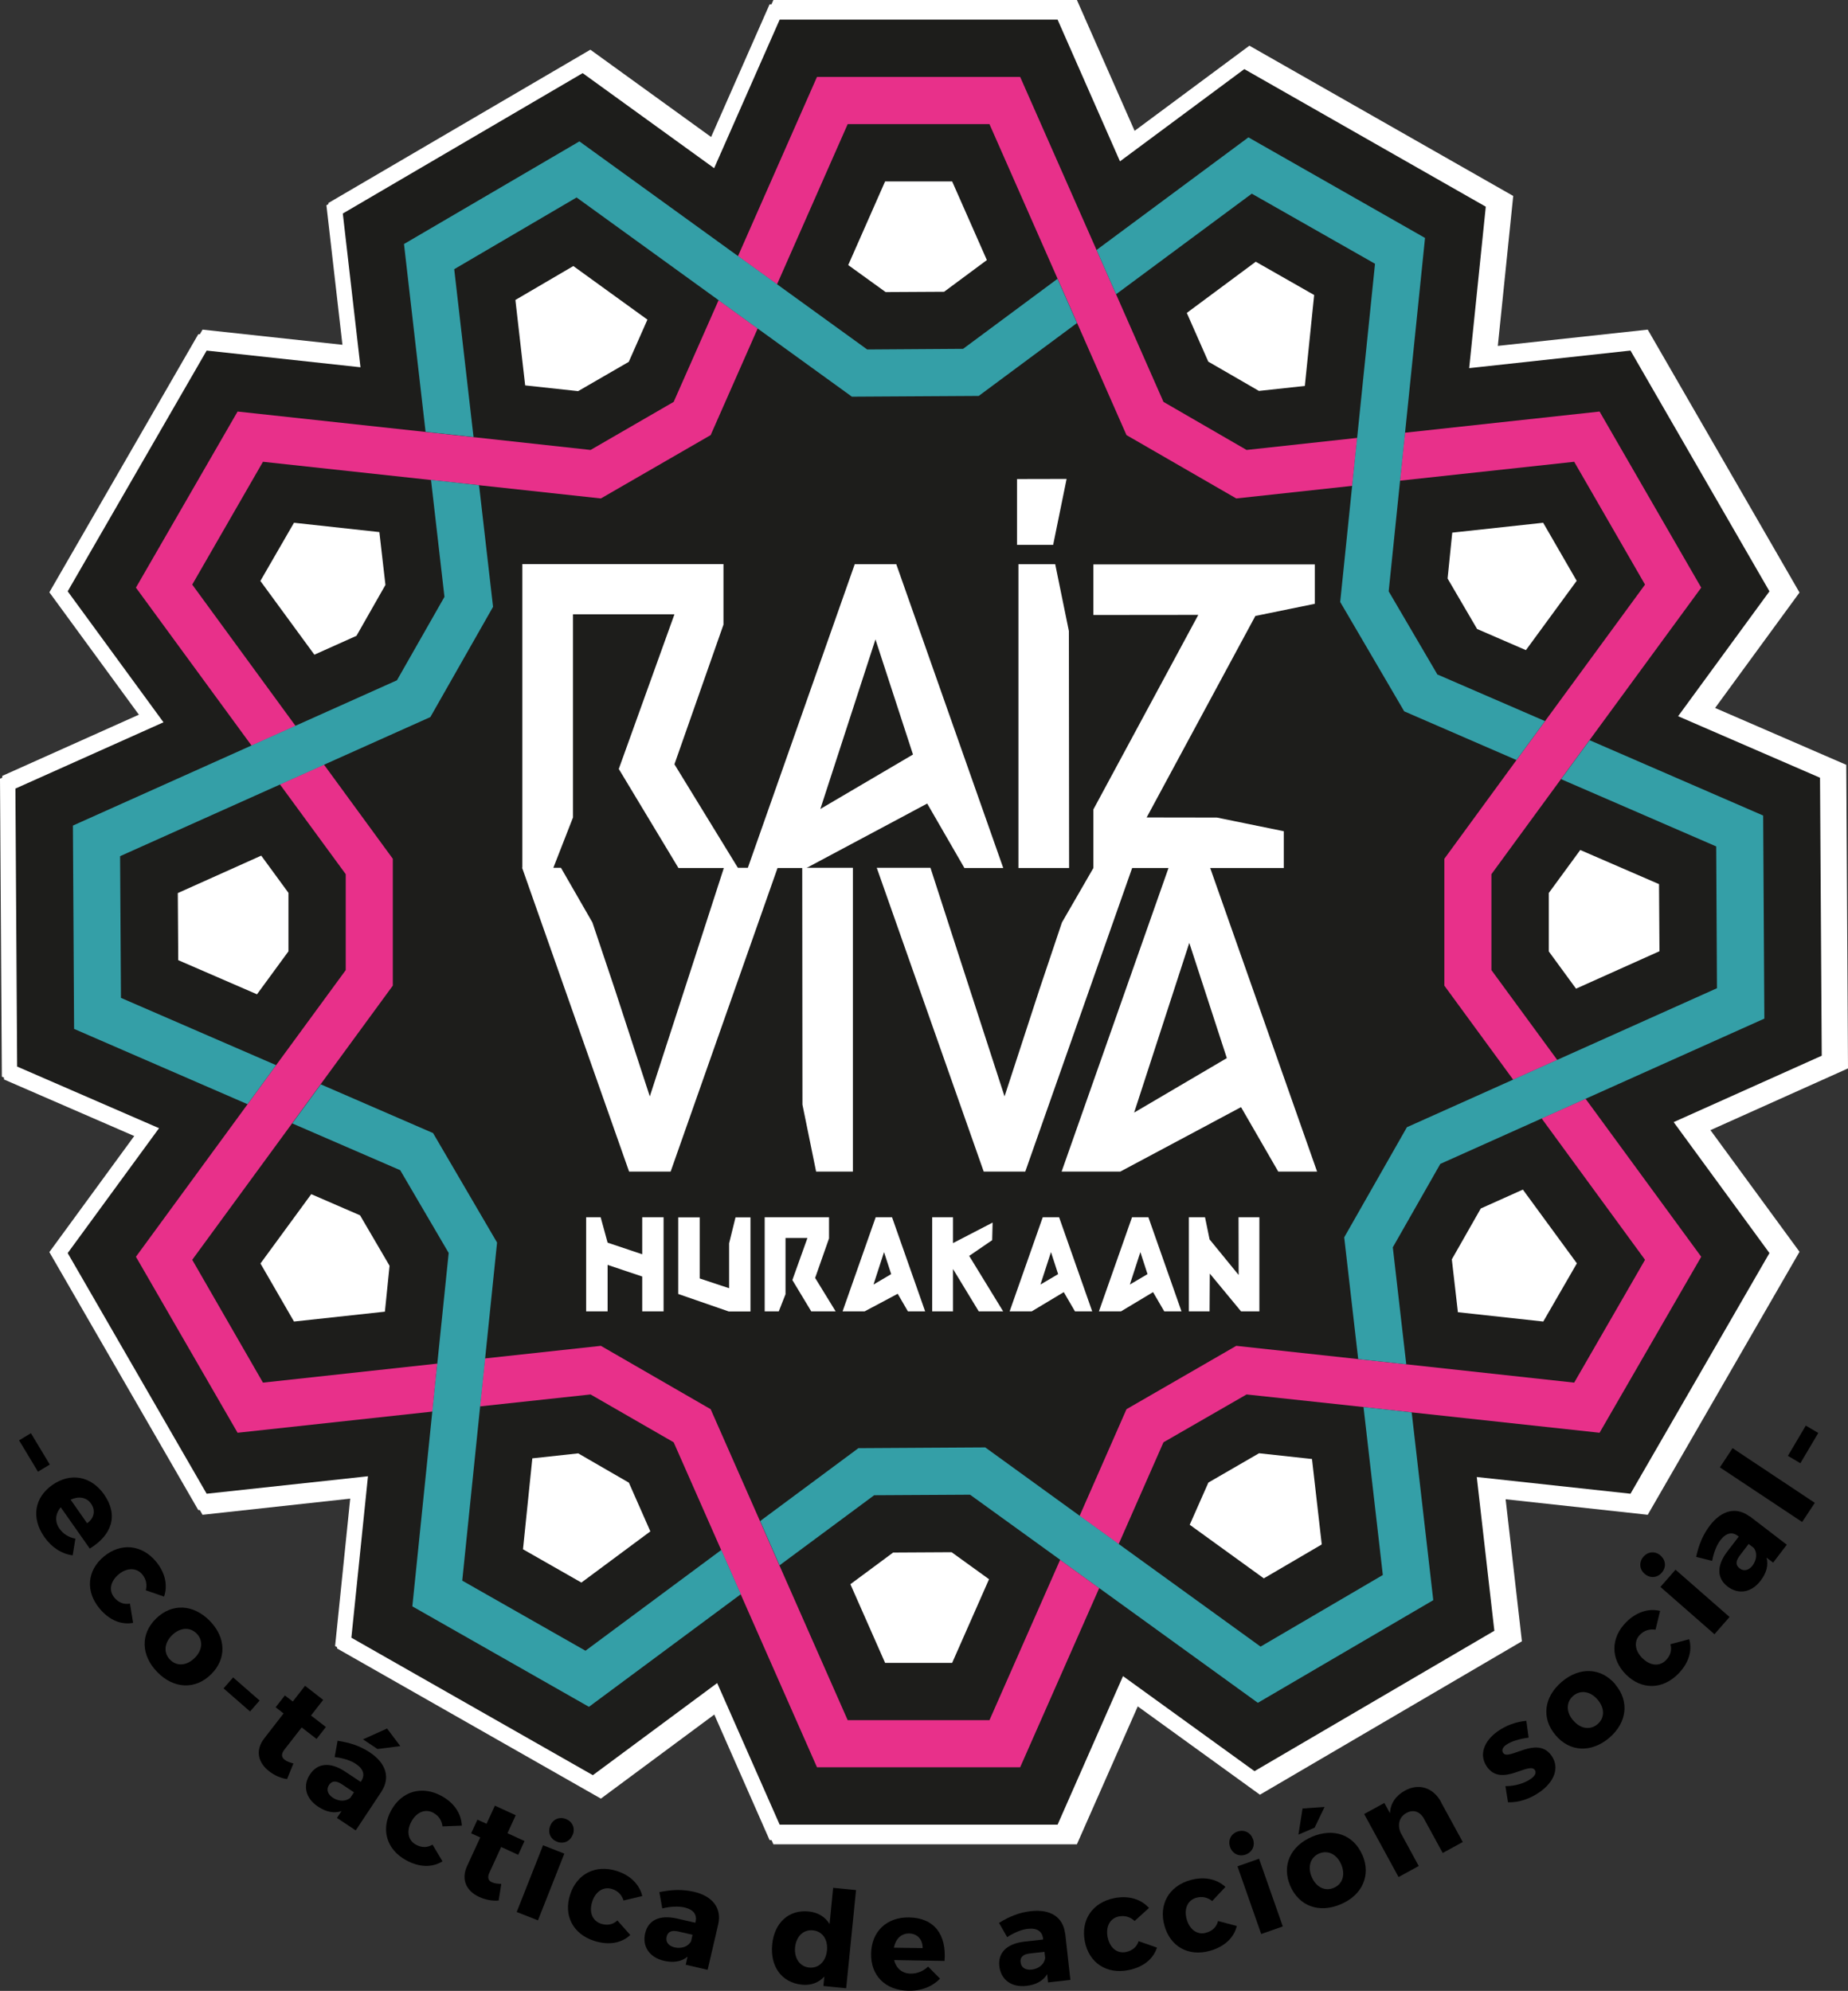 <svg xmlns="http://www.w3.org/2000/svg" id="Capa_2" data-name="Capa 2" viewBox="0 0 170.35 183.49"><rect x="0" y="0" width="170.35" height="183.49" fill="#333333" stroke="none"/><defs><style>      .cls-1 {        fill: #1d1d1b;      }      .cls-2 {        fill: #fff;      }      .cls-3 {        fill: #349fa7;      }      .cls-4 {        fill: #e8308a;      }    </style></defs><g id="Layer_1" data-name="Layer 1"><g><polygon class="cls-2" points="71.29 169.98 65.97 157.93 55.39 165.77 31.07 151.93 32.49 138.1 18.67 139.61 4.68 115.37 12.46 104.74 .37 99.49 .21 71.51 12.89 65.83 4.68 54.61 18.67 30.38 31.77 31.8 30.27 18.71 54.42 4.58 65.68 12.72 71.29 0 99.27 0 104.59 12.06 115.17 4.21 139.49 18.06 138.07 31.88 151.89 30.38 165.88 54.61 158.1 65.25 170.19 70.49 170.35 98.47 157.67 104.16 165.88 115.37 151.89 139.61 138.79 138.18 140.29 151.27 116.14 165.41 104.88 157.27 99.27 169.98 71.29 169.98"></polygon><polygon class="cls-2" points="70.94 169.59 65.53 157.31 54.76 165.3 30.89 151.71 32.33 137.66 18.28 139.18 4.55 115.4 12.47 104.57 .17 99.23 0 71.77 12.89 65.99 4.55 54.59 18.28 30.8 31.62 32.25 30.09 18.92 53.79 5.05 65.24 13.33 70.94 .4 98.41 .4 103.82 12.67 114.6 4.68 138.47 18.27 137.02 32.33 151.07 30.8 164.8 54.59 156.88 65.41 169.19 70.75 169.35 98.22 156.46 103.99 164.8 115.4 151.07 139.18 137.74 137.73 139.27 151.06 115.56 164.93 104.11 156.66 98.41 169.59 70.94 169.59"></polygon><polygon class="cls-1" points="167.93 97.3 167.77 71.68 154.69 66.01 163.11 54.5 150.3 32.31 135.43 33.93 136.96 19.05 114.7 6.37 103.24 14.87 97.49 1.81 71.87 1.81 65.83 15.5 53.71 6.74 31.6 19.68 33.23 33.85 19.05 32.31 6.24 54.5 15.07 66.57 1.42 72.68 1.58 98.3 14.66 103.98 6.24 115.49 19.05 137.67 33.92 136.06 32.39 150.94 54.65 163.61 66.11 155.12 71.87 168.17 97.49 168.17 103.52 154.48 115.64 163.24 137.75 150.3 136.13 136.13 150.3 137.67 163.11 115.49 154.28 103.42 167.93 97.3"></polygon><path class="cls-4" d="M125.1,40.36l-.46,4.42,4.42-.48.46-4.42-4.42.48ZM143.54,97.68l-4.06,1.82,2.62,3.58,4.06-1.82-2.62-3.58ZM40.29,125.68l-.46,4.42,4.42-.48.46-4.42-4.42.49ZM23.19,68.72l2.62,3.58,4.06-1.82-2.62-3.58-4.06,1.82ZM99.52,139.71l-1.79,4.06,3.6,2.61,1.79-4.07-3.6-2.6ZM68.03,23.6l-1.79,4.06,3.6,2.61,1.79-4.07-3.6-2.6Z"></path><polygon class="cls-4" points="40.29 125.68 39.84 130.1 21.9 132.05 12.53 115.83 22.83 101.76 25.46 98.16 31.87 89.41 31.87 80.57 25.81 72.3 29.87 70.48 36.21 79.15 36.21 90.84 29.55 99.94 26.92 103.54 17.72 116.11 24.24 127.43 40.29 125.68"></polygon><polygon class="cls-4" points="101.32 146.38 94.04 162.88 75.31 162.88 68.28 146.94 66.48 142.86 62.1 132.93 54.44 128.52 44.25 129.62 44.71 125.2 55.39 124.04 65.51 129.88 70.06 140.2 71.85 144.28 78.14 158.54 91.21 158.54 97.72 143.77 101.32 146.38"></polygon><polygon class="cls-4" points="156.82 115.83 147.45 132.05 130.12 130.17 125.69 129.68 114.91 128.52 107.25 132.93 103.12 142.31 99.52 139.71 103.84 129.88 113.96 124.04 125.19 125.26 129.62 125.74 145.11 127.43 151.64 116.11 142.11 103.08 146.16 101.27 156.82 115.83"></polygon><polygon class="cls-4" points="156.82 54.16 146.52 68.22 143.89 71.81 137.48 80.57 137.48 89.41 143.54 97.68 139.48 99.5 133.14 90.84 133.14 79.15 139.8 70.04 142.44 66.44 151.64 53.88 145.11 42.56 129.06 44.3 129.52 39.88 147.45 37.93 156.82 54.16"></polygon><polygon class="cls-4" points="125.1 40.36 124.64 44.78 113.96 45.94 103.84 40.1 99.29 29.77 97.49 25.69 91.21 11.44 78.14 11.44 71.63 26.2 68.03 23.6 75.31 7.09 94.04 7.09 101.08 23.04 102.88 27.12 107.25 37.04 114.91 41.47 125.1 40.36"></polygon><polygon class="cls-4" points="69.84 30.28 65.51 40.1 55.39 45.94 44.16 44.72 39.73 44.24 24.24 42.56 17.72 53.88 27.24 66.9 23.19 68.72 12.53 54.16 21.9 37.93 39.23 39.81 43.65 40.29 54.44 41.47 62.1 37.04 66.24 27.67 69.84 30.28"></polygon><path class="cls-3" d="M132.48,62.13l-4.47-7.63,1.05-10.2.46-4.42,1.84-17.95-16.28-9.27-14,10.38,1.8,4.08,12.51-9.27,11.36,6.46-1.65,16.06-.46,4.42-1.1,10.69,5.9,10.08,10.35,4.49,2.63-3.59-9.95-4.31ZM162.52,75.16l-15.99-6.94-2.63,3.59,14.3,6.2.07,13.07-14.72,6.6-4.06,1.82-9.8,4.39-5.78,10.15,1.29,11.22,4.43.48-1.24-10.78,4.38-7.69,9.35-4.19,4.06-1.82,16.46-7.38-.11-18.74ZM66.48,142.86l-12.51,9.28-11.36-6.46,1.65-16.06.46-4.42,1.1-10.68-5.9-10.09-10.35-4.49-2.63,3.6,9.95,4.31,4.47,7.63-1.05,10.2-.46,4.42-1.84,17.95,16.28,9.26,14-10.38-1.8-4.08ZM29.87,70.48l9.8-4.39,5.78-10.16-1.29-11.21-4.43-.49,1.24,10.78-4.38,7.69-9.35,4.19-4.06,1.82-16.46,7.38.11,18.74,15.99,6.94,2.63-3.6-14.3-6.2-.08-13.06,14.73-6.6,4.06-1.82ZM130.12,130.17l-4.43-.49,1.78,15.48-11.27,6.6-13.08-9.46-3.6-2.6-8.7-6.3-11.69.07-9.06,6.72,1.79,4.08,8.72-6.46,8.84-.05,8.31,6,3.6,2.61,14.62,10.57,16.17-9.46-1.99-17.31ZM97.49,25.69l-8.71,6.46-8.84.06-8.31-6.01-3.6-2.6-14.62-10.57-16.17,9.46,1.99,17.31,4.42.48-1.78-15.47,11.28-6.61,13.08,9.46,3.6,2.61,8.7,6.29,11.69-.07,9.06-6.72-1.8-4.08Z"></path><path class="cls-2" d="M152.93,81.49l.04,6.18-7.69,3.45-2.51-3.43v-5.39l2.9-3.96,7.27,3.15ZM142.25,48.18l3.09,5.35-4.68,6.39-4.5-1.95-2.72-4.65.43-4.23,8.38-.91ZM115.77,24.13l5.37,3.06-.86,8.38-4.23.46-4.67-2.7-1.98-4.49,6.36-4.72ZM81.59,16.72h6.18l3.2,7.25-3.94,2.92-5.39.03-3.45-2.49,3.4-7.71ZM47.52,27.64l5.33-3.12,6.83,4.94-1.72,3.89-4.67,2.7-4.88-.53-.9-7.87ZM24.01,53.53l3.09-5.35,7.87.86.56,4.87-2.67,4.69-3.88,1.74-4.98-6.8ZM16.43,88.49l-.04-6.18,7.69-3.45,2.51,3.43v5.39l-2.9,3.96-7.27-3.15ZM27.1,121.8l-3.09-5.35,4.68-6.39,4.5,1.95,2.72,4.65-.43,4.23-8.38.91ZM53.58,145.85l-5.37-3.06.86-8.38,4.23-.46,4.67,2.7,1.98,4.49-6.36,4.72ZM87.77,153.26h-6.18l-3.2-7.25,3.94-2.92,5.39-.03,3.45,2.49-3.4,7.71ZM121.83,142.35l-5.33,3.12-6.83-4.94,1.72-3.89,4.67-2.7,4.88.53.9,7.87ZM145.35,116.45l-3.09,5.35-7.87-.86-.56-4.87,2.67-4.69,3.88-1.74,4.98,6.8Z"></path><polygon class="cls-2" points="93.75 44.15 93.75 50.22 97.08 50.22 98.32 44.14 93.75 44.15"></polygon><g><polygon class="cls-2" points="59.2 120.86 59.2 117.65 56.01 116.58 56.01 120.86 54.03 120.86 54.03 112.19 55.37 112.19 56.01 114.53 59.2 115.6 59.2 112.19 61.17 112.19 61.17 120.86 59.2 120.86"></polygon><path class="cls-2" d="M107.32,120.86l-1.03-1.77-2.95,1.77h-2.04l3.05-8.67h1.51l3.05,8.67h-1.6ZM105.78,117.43l-.66-2.03-.97,2.99,1.63-.96Z"></path><path class="cls-2" d="M99.09,120.86l-1.03-1.77-2.95,1.77h-2.04l3.05-8.67h1.51l3.05,8.67h-1.6ZM97.54,117.43l-.66-2.03-.97,2.99,1.63-.96Z"></path><path class="cls-2" d="M83.69,120.86l-.94-1.62-3.04,1.62h-2.04l3.05-8.67h1.51l3.05,8.67h-1.6ZM82.15,117.43l-.66-2.03-.97,2.99,1.63-.96Z"></path><polygon class="cls-2" points="114.4 120.86 111.52 117.38 111.5 120.86 109.59 120.86 109.59 112.19 111.08 112.19 111.5 114.23 114.18 117.51 114.17 112.19 116.09 112.19 116.09 120.86 114.4 120.86"></polygon><polygon class="cls-2" points="92.47 120.86 89.34 115.75 91.46 114.3 91.5 112.68 87.85 114.57 87.85 112.19 85.93 112.19 85.93 120.86 87.85 120.86 87.85 118.22 87.85 116.96 90.22 120.86 92.47 120.86"></polygon><polygon class="cls-2" points="67.8 112.2 67.21 114.59 67.21 118.73 64.5 117.83 64.5 112.2 62.52 112.2 62.52 119.26 67.17 120.87 69.18 120.87 69.18 112.2 67.8 112.2"></polygon><polygon class="cls-2" points="75.14 117.78 76.42 114.14 76.42 112.19 70.49 112.19 70.49 120.86 71.79 120.86 72.41 119.28 72.41 114.1 74.43 114.1 73.04 117.98 73.05 117.98 73.05 117.99 74.78 120.86 77.03 120.86 75.14 117.78"></polygon></g><g><path class="cls-2" d="M117.83,107.98l-3.43-5.94-11.13,5.94h-5.41l9.86-28h3.83l9.86,28h-3.57ZM104.55,102.54l8.54-5.02-3.46-10.62-5.08,15.63Z"></path><polygon class="cls-2" points="90.68 107.98 80.82 79.98 85.77 79.98 88.32 87.86 92.6 101.05 95.82 91.18 97.89 85.02 100.8 79.98 104.37 79.98 94.51 107.98 90.68 107.98"></polygon><polygon class="cls-2" points="57.99 107.98 48.13 79.98 51.71 79.98 54.61 85.02 56.68 91.19 59.9 101.05 64.18 87.86 66.73 79.98 71.68 79.98 61.82 107.98 57.99 107.98"></polygon><polygon class="cls-2" points="78.62 79.98 78.62 107.98 75.23 107.98 73.97 101.81 73.95 79.98 78.62 79.98"></polygon><g><path class="cls-2" d="M88.9,80l-3.43-5.94-11.13,5.94h-5.41l9.86-28h3.83l9.86,28h-3.57ZM75.62,74.56l8.54-5.02-3.46-10.61-5.08,15.63Z"></path><polygon class="cls-2" points="93.88 80 93.88 52 97.27 52 98.53 58.16 98.55 80 93.88 80"></polygon><polygon class="cls-2" points="68.03 80 62.17 70.44 66.69 57.57 66.69 51.99 48.15 51.99 48.15 80 51 80 52.82 75.34 52.82 56.62 62.17 56.62 57.04 70.87 62.54 80 68.03 80"></polygon><polygon class="cls-2" points="105.7 75.34 115.72 56.77 121.2 55.65 121.2 52.02 100.79 52.02 100.79 56.68 110.46 56.67 100.79 74.6 100.79 80 118.34 80 118.34 76.61 112.17 75.35 105.7 75.34"></polygon></g></g><g><path d="M2.85,132.09l1.74,2.89-1.09.66-1.74-2.89,1.09-.66Z"></path><path d="M8.27,142.72l-2.67-3.8c-.52.62-.56,1.34-.11,1.98.33.47.85.8,1.46.91l-.25,1.54c-.99-.13-1.91-.7-2.61-1.69-1.24-1.77-.91-3.65.74-4.8,1.68-1.18,3.58-.81,4.76.87,1.34,1.91.75,3.73-1.32,5ZM8.03,140.39c.66-.46.8-1.19.36-1.81-.42-.6-1.15-.7-1.88-.36l1.52,2.17Z"></path><path d="M15.12,147.15l-1.68-.58c.13-.51.04-1.03-.33-1.47-.53-.63-1.41-.63-2.17,0-.78.65-.93,1.51-.4,2.14.38.46.87.66,1.44.56l.29,1.77c-1.09.21-2.21-.25-3.1-1.33-1.3-1.57-1.15-3.49.4-4.78,1.57-1.3,3.5-1.11,4.81.46.84,1.01,1.1,2.17.75,3.21Z"></path><path d="M19.45,154.32c-1.45,1.43-3.43,1.34-4.94-.2-1.52-1.55-1.58-3.53-.12-4.95s3.42-1.33,4.94.21c1.51,1.54,1.58,3.51.12,4.94ZM15.86,150.71c-.73.72-.8,1.63-.18,2.26.61.62,1.52.57,2.26-.16.73-.71.8-1.63.19-2.25-.62-.63-1.54-.57-2.27.15Z"></path><path d="M20.61,155.61l.88-1.01,2.44,2.13-.88,1.01-2.44-2.13Z"></path><path d="M26.47,163.97c-.55-.07-1.17-.33-1.67-.73-1.01-.78-1.29-1.92-.45-3.01l1.79-2.31-.73-.57.85-1.09.73.56,1.13-1.45,1.67,1.3-1.12,1.44,1.37,1.06-.86,1.1-1.37-1.06-1.59,2.04c-.32.41-.28.72.04.95.17.14.45.24.79.33l-.58,1.42Z"></path><path d="M35.18,165.1l-2.39,3.6-1.73-1.15.42-.63c-.67.23-1.42.09-2.16-.41-1.18-.78-1.42-1.97-.74-2.98.69-1.04,1.85-1.16,3.22-.26l1.45.96.05-.08c.36-.54.22-1.11-.5-1.58-.46-.31-1.17-.54-1.95-.63l.27-1.5c1.12.17,2.05.46,2.97,1.07,1.51,1,1.9,2.34,1.08,3.59ZM32.3,165.68l.33-.49-1.11-.74c-.53-.35-.92-.34-1.19.06-.26.4-.15.84.34,1.17.55.37,1.23.37,1.64,0ZM33.46,160.31l2.22-1,1.22,1.62-2.1.27-1.35-.9Z"></path><path d="M42.57,168.26l-1.78.07c-.06-.52-.33-.97-.84-1.25-.72-.4-1.54-.08-2.02.79-.49.89-.32,1.74.4,2.14.53.29,1.05.3,1.54,0l.92,1.54c-.94.59-2.15.57-3.37-.11-1.78-.98-2.33-2.83-1.36-4.59.98-1.78,2.85-2.31,4.65-1.32,1.15.63,1.81,1.62,1.86,2.72Z"></path><path d="M45.97,175.16c-.55.06-1.22-.06-1.8-.33-1.16-.53-1.69-1.58-1.12-2.83l1.22-2.65-.84-.38.58-1.26.84.38.77-1.67,1.92.88-.76,1.66,1.57.72-.58,1.27-1.57-.72-1.08,2.35c-.22.47-.11.76.25.91.2.09.49.13.84.14l-.24,1.51Z"></path><path d="M47.63,176.22l2.43-6.15,1.96.77-2.43,6.15-1.96-.77ZM52.79,169.1c-.24.62-.85.88-1.45.64-.6-.24-.87-.84-.62-1.46.24-.61.84-.87,1.45-.63.6.24.87.84.63,1.45Z"></path><path d="M59.21,174.75l-1.73.41c-.16-.5-.51-.89-1.06-1.06-.78-.25-1.53.22-1.83,1.17-.31.97.02,1.77.81,2.03.57.18,1.09.09,1.51-.3l1.19,1.34c-.81.76-2,.97-3.33.54-1.94-.62-2.84-2.33-2.22-4.25.62-1.94,2.36-2.81,4.31-2.19,1.25.4,2.09,1.24,2.35,2.32Z"></path><path d="M66.21,177.34l-.98,4.21-2.02-.47.17-.74c-.55.45-1.29.58-2.17.38-1.37-.32-2.02-1.35-1.74-2.53.28-1.22,1.32-1.73,2.93-1.37l1.7.39.02-.1c.15-.63-.18-1.11-1.02-1.31-.54-.12-1.29-.1-2.05.09l-.27-1.5c1.11-.23,2.08-.28,3.16-.04,1.77.41,2.59,1.52,2.27,2.98ZM63.71,178.89l.13-.57-1.3-.3c-.62-.14-.98,0-1.09.48-.11.47.16.84.73.98.65.15,1.28-.08,1.53-.58Z"></path><path d="M78.01,183.25l-2.11-.21.09-.87c-.52.56-1.23.84-2.07.75-1.86-.19-2.94-1.67-2.74-3.71.2-2.01,1.54-3.22,3.36-3.04.87.09,1.53.5,1.93,1.16l.33-3.34,2.11.21-.91,9.06ZM76.23,179.77c.1-1.01-.41-1.77-1.29-1.86s-1.54.55-1.65,1.56c-.09,1.01.43,1.78,1.3,1.87s1.54-.56,1.64-1.57Z"></path><path d="M87.07,180.73l-4.65-.08c.2.79.75,1.24,1.54,1.25.58,0,1.14-.21,1.59-.65l1.1,1.11c-.69.72-1.69,1.14-2.9,1.12-2.16-.04-3.49-1.41-3.45-3.42.03-2.05,1.45-3.38,3.5-3.34,2.33.04,3.46,1.59,3.27,4ZM85.05,179.56c.01-.81-.49-1.35-1.25-1.36-.74-.01-1.25.52-1.4,1.31l2.65.04Z"></path><path d="M98.19,178.19l.48,4.29-2.06.23-.08-.76c-.36.61-1.03.98-1.92,1.08-1.4.16-2.35-.6-2.49-1.81-.14-1.24.67-2.07,2.3-2.27l1.73-.19v-.1c-.08-.65-.55-.99-1.41-.89-.55.06-1.25.34-1.9.77l-.75-1.32c.97-.59,1.87-.96,2.96-1.08,1.8-.2,2.95.57,3.13,2.06ZM96.35,180.48l-.07-.59-1.33.15c-.63.07-.93.33-.87.81.05.48.43.74,1.01.68.66-.07,1.18-.5,1.25-1.05Z"></path><path d="M105.91,175.85l-1.32,1.2c-.38-.36-.88-.53-1.45-.42-.81.16-1.23.93-1.04,1.9.2,1,.88,1.54,1.68,1.38.59-.12,1-.45,1.18-1l1.69.59c-.34,1.06-1.28,1.82-2.65,2.08-2,.39-3.61-.67-4-2.64-.39-2,.71-3.6,2.72-4,1.29-.25,2.43.07,3.18.89Z"></path><path d="M112.96,173.91l-1.22,1.3c-.41-.33-.92-.46-1.47-.3-.79.22-1.15,1.02-.88,1.98.28.98,1,1.47,1.79,1.24.58-.16.96-.52,1.1-1.08l1.73.46c-.26,1.08-1.13,1.91-2.48,2.29-1.96.55-3.65-.38-4.19-2.32-.55-1.96.42-3.65,2.39-4.2,1.26-.35,2.42-.12,3.23.63Z"></path><path d="M115.5,169.49c.22.63-.07,1.22-.68,1.44-.61.21-1.21-.07-1.43-.7-.21-.61.07-1.21.68-1.42.61-.21,1.21.07,1.42.68ZM116.26,178.25l-2.19-6.24,1.99-.7,2.19,6.24-1.99.7Z"></path><path d="M125.59,170.96c.8,1.87,0,3.69-1.98,4.54-2,.86-3.86.19-4.67-1.68-.81-1.87,0-3.67,1.99-4.53,1.99-.85,3.84-.2,4.65,1.67ZM121.18,168.45l-1.49.64.38-2.41,2.03-.14-.92,1.91ZM120.92,173c.41.95,1.23,1.34,2.04.99.8-.34,1.08-1.21.67-2.16-.4-.94-1.23-1.34-2.03-1-.81.35-1.09,1.23-.68,2.17Z"></path><path d="M132.84,166.11l2,3.66-1.85,1.01-1.72-3.15c-.37-.68-1-.88-1.62-.54-.68.37-.85,1.09-.54,1.82l1.67,3.07-1.86,1.02-3.17-5.81,1.86-1.02.52.95c.04-.9.52-1.61,1.38-2.09,1.28-.7,2.6-.29,3.34,1.07Z"></path><path d="M140.7,158.61l.21,1.54c-.9.12-1.63.35-2.08.67-.31.22-.44.5-.26.75.53.74,3.11-1.65,4.44.23.79,1.11.26,2.41-1.04,3.34-.9.64-1.95,1-2.96.97l-.24-1.49c.92,0,1.79-.27,2.38-.7.34-.24.5-.54.33-.79-.56-.79-3.06,1.61-4.4-.28-.79-1.11-.28-2.38.96-3.27.78-.56,1.71-.89,2.65-.98Z"></path><path d="M148.9,155.25c1.32,1.56,1.08,3.52-.56,4.92-1.66,1.4-3.64,1.31-4.95-.25-1.32-1.56-1.08-3.51.58-4.92,1.65-1.4,3.62-1.31,4.94.24ZM145.02,158.56c.67.79,1.57.92,2.24.35.67-.56.68-1.48.01-2.26-.66-.78-1.57-.92-2.24-.36-.67.57-.68,1.49-.02,2.27Z"></path><path d="M153.03,148.47l-.42,1.73c-.52-.08-1.02.05-1.43.46-.58.58-.5,1.46.21,2.16.72.72,1.59.79,2.17.2.42-.43.58-.93.42-1.48l1.73-.46c.31,1.07-.05,2.22-1.03,3.21-1.44,1.44-3.36,1.47-4.79.05-1.44-1.44-1.43-3.38.01-4.83.93-.93,2.05-1.3,3.13-1.04Z"></path><path d="M153.07,143.37c.5.44.54,1.09.11,1.58s-1.09.53-1.58.1c-.49-.43-.53-1.09-.1-1.58s1.09-.53,1.58-.1ZM158.04,150.62l-4.98-4.36,1.39-1.59,4.98,4.36-1.39,1.59Z"></path><path d="M161.28,139.74l3.43,2.63-1.26,1.65-.61-.46c.19.68,0,1.42-.55,2.13-.86,1.12-2.06,1.28-3.03.54-1-.76-1.04-1.92-.04-3.23l1.06-1.38-.08-.06c-.52-.4-1.09-.29-1.61.39-.34.44-.62,1.13-.76,1.91l-1.48-.37c.25-1.11.6-2.01,1.27-2.89,1.1-1.44,2.46-1.74,3.65-.84ZM161.66,142.66l-.47-.36-.81,1.06c-.39.51-.41.89-.02,1.19.38.29.83.2,1.19-.26.4-.53.45-1.2.11-1.63Z"></path><path d="M166.13,140.28l-7.59-5.04,1.17-1.77,7.58,5.04-1.17,1.77Z"></path><path d="M165.96,134.86l-1.15-.68,1.65-2.79,1.15.68-1.65,2.79Z"></path></g></g></g></svg>